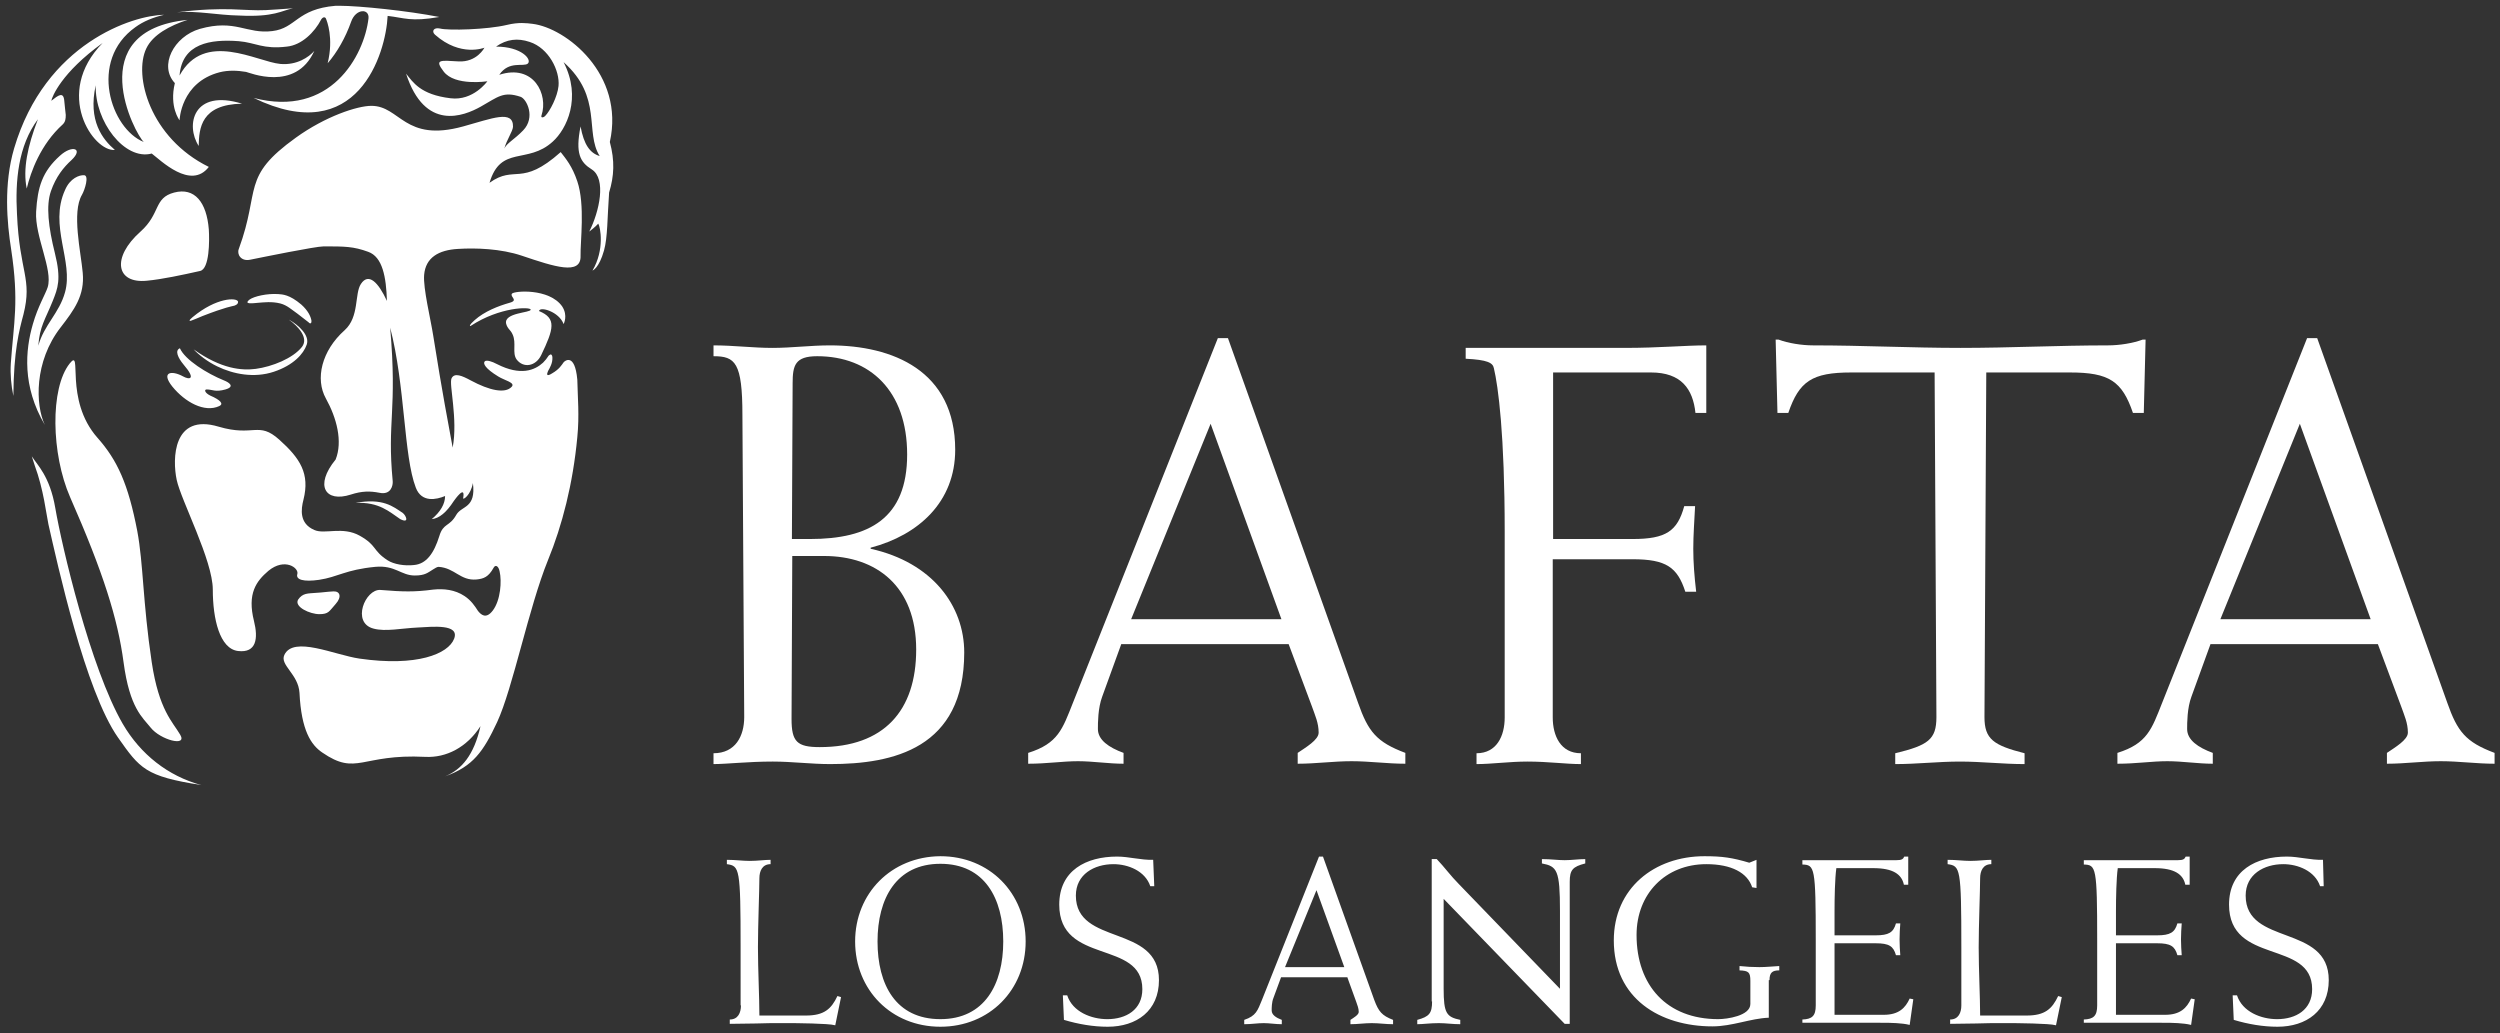 <?xml version="1.0" encoding="utf-8"?>
<!-- Generator: Adobe Illustrator 19.2.0, SVG Export Plug-In . SVG Version: 6.00 Build 0)  -->
<svg version="1.1" id="Layer_1" xmlns="http://www.w3.org/2000/svg" xmlns:xlink="http://www.w3.org/1999/xlink" x="0px" y="0px"
	 width="692px" height="286px" viewBox="0 0 692 286" style="enable-background:new 0 0 692 286;" xml:space="preserve">
<rect x="0" y="0" width="692" height="286" fill="#333333" stroke="none"/>
<style type="text/css">
	.st0{fill:#FFFFFF;}
</style>
<g>
	<path class="st0" d="M643.2,245.3L643,238c-3.4,0.1-6.7-0.9-10-0.9c-8.5,0-16,3.8-16,13.3c0,16.8,23,9.6,23,23.4
		c0,5.7-4.5,8.3-9.7,8.3c-4.4,0-9.6-2-11.1-6.6H618l0.3,6.8c4,1.2,8.1,1.9,12.1,1.9c8,0,14.2-4.4,14.2-12.9c0-15.6-23-9.4-23-23.4
		c0-5.9,5.1-8.7,10.4-8.7c4.1,0,8.8,1.9,10.2,6.1H643.2z M606.2,237.1h-1.2c-0.3,0.7-0.7,1-2.2,1h-26v1.2c3.4,0.1,3.7,0.7,3.7,20.9
		v18.1c0,2.9-1,3.8-3.7,3.9v0.9h21c2.1,0,3.7,0,5,0.1c1.4,0.1,2.5,0.2,3.7,0.5l1-7.1l-1-0.2c-1.2,2.6-3,4.5-7.2,4.5h-13.6v-19.8
		h11.4c3.7,0,4.9,0.8,5.6,3.3h1.2c-0.1-1.4-0.2-2.9-0.2-4.4c0-1.5,0.1-3,0.2-4.4h-1.2c-0.7,2.5-2,3.3-5.6,3.3h-11.4v-6.6
		c0-3.8,0.1-9.1,0.5-12h10.2c5.5,0,7.9,1.7,8.5,4.6h1.2V237.1z M542.9,278.3c0,2-0.8,3.9-3.1,3.9v1.2c2.4,0,4.8-0.1,7.2-0.1
		c2.4-0.1,4.9-0.1,7.3-0.1c2.4,0,5.5,0,8.4,0.1c2.8,0.1,5.3,0.2,6.4,0.5l1.6-7.8l-1-0.3c-1.7,3.6-3.7,5.4-8.7,5.4h-12.9
		c0-5.1-0.4-12.7-0.4-18.9c0-6,0.4-15.9,0.4-19.1c0-2,0.8-3.9,3.1-3.9v-1.2c-1.6,0-3.6,0.3-5.8,0.3c-2,0-3.9-0.3-6.3-0.3v1.2
		c3.5,0.5,3.8,1,3.8,23V278.3z M528.3,237.1h-1.2c-0.3,0.7-0.7,1-2.2,1h-26v1.2c3.4,0.1,3.7,0.7,3.7,20.9v18.1c0,2.9-1,3.8-3.7,3.9
		v0.9h21c2.1,0,3.7,0,5,0.1c1.4,0.1,2.5,0.2,3.7,0.5l1-7.1l-1-0.2c-1.2,2.6-3,4.5-7.2,4.5h-13.6v-19.8h11.4c3.7,0,4.9,0.8,5.6,3.3
		h1.2c-0.1-1.4-0.2-2.9-0.2-4.4c0-1.5,0.1-3,0.2-4.4h-1.2c-0.7,2.5-2,3.3-5.6,3.3h-11.4v-6.6c0-3.8,0.1-9.1,0.5-12h10.2
		c5.5,0,7.9,1.7,8.5,4.6h1.2V237.1z M489.8,271.3c0-2.1,0.8-2.7,2.7-2.7v-1.2c-1.8,0.1-3.7,0.3-5.5,0.3c-1.8,0-3.7-0.1-5.5-0.3v1.2
		c2.5,0.1,3,0.5,3,2.9v6.4c0,3.3-6.5,4.2-8.9,4.2c-14.2,0-22.6-9.3-22.6-23.3c0-11.4,8-19.6,19.3-19.6c7,0,11.4,2.4,12.7,6.4
		l1.2,0.2V238l-2,0.8c-4.7-1.4-7.5-1.8-12.4-1.8c-13.9,0-25.1,8.9-25.1,23.3c0,16.1,12.8,23.8,27.3,23.8c5.5,0,10.5-2.2,15.6-2.4
		V271.3z M396.4,277.2c0,3.3-0.8,4.2-4.1,5.1v1.2c1.6,0,3.5-0.3,6-0.3c1.9,0,3.8,0.3,5.9,0.3v-1.2c-3.8-0.8-4.6-1.8-4.6-8.6v-24.9
		l33.5,34.6h1.4v-39.3c0-3.3,0.8-4.2,4.3-5.1v-1.2c-1.9,0-3.8,0.3-5.7,0.3s-3.8-0.3-6.3-0.3v1.2c4.2,0.8,5,1.8,5,13.2v21.5l-28-29
		c-2.2-2.2-4-4.7-6.1-6.9h-1.4V277.2z M364.4,246.4l7.7,21.3h-16.4L364.4,246.4z M372.9,270.4l2.5,6.9c0.3,0.9,0.7,1.8,0.7,2.8
		c0,0.8-1.4,1.6-2.3,2.2v1.2c2,0,3.9-0.3,5.9-0.3c2,0,3.9,0.3,5.9,0.3v-1.2c-3.1-1.2-4-2.3-5.2-5.5l-14.2-39.7h-1.1l-15.8,39.7
		c-1.2,2.9-1.6,4.4-4.9,5.5v1.2c2,0,3.7-0.3,5.4-0.3c1.6,0,3.3,0.3,5,0.3v-1.2c-1.6-0.6-2.8-1.4-2.8-2.6c0-0.7,0-2.3,0.5-3.5
		l2.1-5.7H372.9z M319.5,245.3l-0.3-7.3c-3.4,0.1-6.7-0.9-10-0.9c-8.5,0-16,3.8-16,13.3c0,16.8,23,9.6,23,23.4
		c0,5.7-4.5,8.3-9.7,8.3c-4.4,0-9.6-2-11.1-6.6h-1.2l0.3,6.8c4,1.2,8.1,1.9,12.1,1.9c8,0,14.2-4.4,14.2-12.9c0-15.6-23-9.4-23-23.4
		c0-5.9,5.1-8.7,10.4-8.7c4.1,0,8.8,1.9,10.2,6.1H319.5z M242.9,260.6c0-11.9,5.2-21.5,17.4-21.5c12.2,0,17.4,9.5,17.4,21.5
		c0,11.9-5.2,21.5-17.4,21.5C248,282.1,242.9,272.6,242.9,260.6 M236.7,260.6c0,13.4,10,23.6,23.6,23.6c13.6,0,23.6-10.2,23.6-23.6
		c0-13.4-10-23.6-23.6-23.6C246.7,237.1,236.7,247.3,236.7,260.6 M205.1,278.3c0,2-0.8,3.9-3.1,3.9v1.2c2.4,0,4.8-0.1,7.2-0.1
		c2.4-0.1,4.9-0.1,7.3-0.1c2.4,0,5.5,0,8.3,0.1c2.8,0.1,5.3,0.2,6.4,0.5l1.6-7.8l-1-0.3c-1.7,3.6-3.7,5.4-8.7,5.4h-12.9
		c0-5.1-0.4-12.7-0.4-18.9c0-6,0.4-15.9,0.4-19.1c0-2,0.8-3.9,3.1-3.9v-1.2c-1.6,0-3.6,0.3-5.8,0.3c-2,0-3.9-0.3-6.3-0.3v1.2
		c3.5,0.5,3.8,1,3.8,23V278.3z"/>
	<path class="st0" d="M219.2,149.2h5c16.4,0,26.9-5.7,26.9-23.4c0-17.6-10.3-27.2-24.9-27.2c-6.1,0-6.8,2.5-6.8,7.5L219.2,149.2z
		 M219.1,199c0,6.3,1.5,7.8,7.8,7.8c17.8,0,26.7-10.1,26.7-27c0-17.6-11.1-25.9-25.5-25.9h-8.8L219.1,199z M205.5,114.9
		c0-14.6-2-16.3-8-16.3v-3c5.6,0,10.9,0.7,16.3,0.7c5.3,0,10.6-0.7,15.9-0.7c17.4,0,34.7,7,34.7,28.9c0,14.4-10.1,23.6-23.4,27.1
		v0.3c17.1,3.8,25.9,15.8,25.9,28.7c0,26.6-19.7,30.9-37.1,30.9c-5.3,0-10.6-0.7-15.9-0.7c-6.8,0-12.8,0.7-16.4,0.7v-3
		c6.1,0,8.5-4.8,8.5-10L205.5,114.9z"/>
	<path class="st0" d="M313.1,171.4h41.6l-19.6-54.1L313.1,171.4z M310.4,178.2l-5.3,14.6c-1.2,3.2-1.2,7.3-1.2,9c0,3,3,5.1,7.1,6.6
		v3c-4.1,0-8.5-0.7-12.6-0.7c-4.3,0-8.6,0.7-13.8,0.7v-3c8.3-2.6,9.5-6.6,12.4-13.9l40.1-100.9h2.8l36,100.9
		c2.8,8,5.1,10.9,13.1,13.9v3c-5,0-9.9-0.7-14.9-0.7c-5,0-9.9,0.7-14.9,0.7v-3c2.2-1.5,5.8-3.6,5.8-5.6c0-2.7-1-4.8-1.8-7.1
		l-6.5-17.4H310.4z"/>
	<path class="st0" d="M429.8,149.2h22.1c9.3,0,12.4-2.2,14.3-9.1h3c-0.2,4.1-0.5,8-0.5,11.8c0,3.8,0.3,7.6,0.8,11.9h-3
		c-2.2-6.8-5.3-9-14.6-9h-22.1v43.8c0,5.1,2.2,9.9,7.8,9.9v3c-4.1,0-9.1-0.7-14.8-0.7c-5,0-9.9,0.7-14.1,0.7v-3
		c5.6,0,7.8-4.8,7.8-9.9v-51.4c0-26.9-1.8-40.3-3-45.3c-0.3-1.5-1.8-2.3-7.8-2.6v-3h44c9.6,0,16.9-0.7,22.6-0.7v18.7h-3
		c-0.7-6.6-3.9-11.2-12.3-11.2h-27.1V149.2z"/>
	<path class="st0" d="M512.4,103.1c-10.8,0-14.4,2.4-17.4,11.2h-3L491.5,94h0.8c2.7,1,6.4,1.6,9.6,1.6c13.6,0,27.2,0.7,40.8,0.7
		c13.6,0,27.2-0.7,40.8-0.7c3.2,0,6.9-0.6,9.6-1.6h0.8l-0.5,20.3h-3c-3-8.8-6.6-11.2-17.4-11.2h-23.2l-0.5,95.4
		c0,6.1,2.5,7.8,11.1,10v3c-6,0-11.9-0.7-17.9-0.7c-6,0-11.9,0.7-17.9,0.7v-3c9.1-2.2,11.4-3.8,11.4-10l-0.5-95.4H512.4z"/>
	<path class="st0" d="M614.6,171.4h41.6l-19.6-54.1L614.6,171.4z M611.9,178.2l-5.3,14.6c-1.2,3.2-1.2,7.3-1.2,9c0,3,3,5.1,7.1,6.6
		v3c-4.1,0-8.4-0.7-12.6-0.7c-4.3,0-8.6,0.7-13.8,0.7v-3c8.3-2.6,9.5-6.6,12.4-13.9l40.1-100.9h2.8l36,100.9
		c2.8,8,5.1,10.9,13.1,13.9v3c-5,0-9.9-0.7-14.9-0.7c-5,0-9.9,0.7-14.9,0.7v-3c2.2-1.5,5.8-3.6,5.8-5.6c0-2.7-1-4.8-1.8-7.1
		l-6.5-17.4H611.9z"/>
</g>
<g>
	<path class="st0" d="M40.7,77.7c4.2-0.4,9.8-1.6,14.7-2.7c2.6-0.6,2.6-8.3,2.4-11.5c-0.6-7.5-3.9-11.7-9.6-10.2
		c-5.7,1.5-3.7,5.8-9.3,10.8C30.8,71.3,32.1,78.6,40.7,77.7 M55,40.4c0.1-4.9,0.6-11.5,12-11.7C53.4,24.5,51.3,34.7,55,40.4
		 M53.3,87.8c-1.1,0.9-0.9,1.1-0.5,1c0.3-0.1,2.6-1,3.2-1.3c6.7-2.6,8.2-2.7,8.9-2.9c0.8-0.3,1-0.6,1-1.1
		C65.6,82.3,59.9,82.3,53.3,87.8 M66.2,4.3c9.7,0.5,11.8-1.4,14.9-2c-2.8,0.2-5.5,0.4-7.5,0.5c-6,0.3-10.9-1.1-24.6,0.6
		C54.4,2.9,60.2,4.2,66.2,4.3 M110.8,143.7c2.6,1.3,1.6-1,0.7-1.7c-2.7-1.8-5.5-4.2-13.1-2.8C105,138.9,107.8,141.7,110.8,143.7
		 M34,200.4c-9-15.5-16.9-49.3-18.7-59.8c-1.5-8.8-5-11.9-6.5-14.3c0.3,0.8,0.5,1.7,0.8,2.5c2.5,6.8,3.2,13.5,3.8,16.3
		c2.5,11,10.2,46.2,19.3,59.1c6,8.5,7.5,10.7,23,13.1C46.5,214.8,38.9,208.8,34,200.4 M55.3,8c-7.2,2.1-11.4,10.2-6.9,15
		c-1.6,6.6,1.3,10.3,1.3,10.3s0.3-10.5,11.1-13.3c2.4-0.6,4.9-0.5,7.3-0.1c0.7,0.1,13.7,5.7,18.9-5.8c-1.5,1.7-4.8,4-9.4,3.6
		c-6.5-0.6-21-9.4-27.9,3.2c0.7-8.9,8.5-10.1,16.4-9.5c4.7,0.4,6.7,2.3,13.3,1.5c4.1-0.4,7.7-4,9.5-7.5c0.5-0.8,1.1-0.7,1.3-0.3
		c0.3,0.7,2.2,5.4,0.5,12.4c2.6-3,4.9-7,6.5-11.5c1.3-3.7,5.1-3.7,4.8-0.9c-1.2,10.3-10.5,27.6-31.8,22c28.8,14,36.6-12.3,37.1-22.7
		c4.5,0.5,6.4,1.7,14.3,0.3c0,0,0,0,0,0C113,3,99.4,1.6,94,1.6c-0.4,0-0.7,0-1.1,0C82.1,2.5,82,7.8,75.4,8.6
		C68.2,9.5,65.2,5.2,55.3,8 M53.6,96.7c1.4,1.5,3.8,3.4,6.5,4.7c4.5,2.2,10.3,3.3,15.7,1.5c5.4-1.8,8.2-4.9,9.1-7.5
		c0.9-2.6-2.3-5.4-4.7-6.8c-0.1,0-0.1-0.1-0.2-0.1c2.5,1.8,5.5,5,3.6,7.5c-2.5,3.2-8.3,5.5-12.8,6.1C67,102.6,61.3,102.2,53.6,96.7
		 M154.6,23.8c-0.3,3-2.4,7-3.7,8.3c-0.5,0.5-1.3,0.6-1-0.2c1.9-5.7-2.1-14.3-11.7-11.2c2.7-4,6.7-2.1,7.9-3.1
		c1.2-1.1-1.7-4.7-8.8-4.7c3-2.1,6-2.4,9.3-1.3C151.9,13.3,155,19.6,154.6,23.8 M137.6,100.8c-1.5-0.8-2.9-1.2-3.4-0.8
		c-0.6,0.6,0.1,2,3.7,4.2c1.7,1.1,4.9,1.7,3.7,2.9c-1.8,1.9-6.1,1-11.3-1.8c-2.4-1.3-4.5-2.2-5.3-0.6c-0.8,1.6,1.8,11.2,0.3,19.2
		c-3.5-18.7-4.4-25.1-5.4-31.1c-0.7-4.5-2.8-13-2.5-16.7c0.4-4.8,4-6.9,9.4-7.2c4.8-0.3,11.8-0.1,17.7,1.9c8.9,3,16.4,5.5,16.2,0
		c-0.1-3.8,1.3-14.1-0.9-20.6c-1.4-4.2-3.2-6.3-4.6-8.1c-11,9.8-12.6,3.4-19.7,8.5c3.1-10.5,10.5-5,17.5-11.4c3.8-3.4,8.1-12.1,3-22
		c10.9,9.7,5.8,19.4,10,26c-2.7-0.8-4.4-3.2-5.3-8.2c-1.5,7.5-0.1,9.9,3.1,11.9c4.1,2.6,2.1,11.7-0.7,17.2c0.5-0.4,1.6-1.2,2.5-2.2
		c0.6,1,1.8,7.2-1.6,13c0,0,1.8-0.6,3.2-5.6c1-3.6,0.9-9,1.4-16c1.4-4.6,1.6-8.8,0.2-14c4.2-18.8-12.2-31.6-21.4-32.7
		c-1.7-0.2-3.8-0.5-7.1,0.3c-5.4,1.3-16.2,1.6-18.5,1c-1.8-0.4-2.4,0.8-1.4,1.7c7.1,6.3,13.7,3.6,13.7,3.6s-2.1,4.1-7.2,3.8
		c-5.1-0.3-6.7-0.6-4.1,2.8c3.1,4.1,12.1,2.7,12.1,2.7s-3.9,5.5-10.2,4.7c-8.4-1-10.4-4.5-12.3-6.8c5.2,16,15.9,11.8,20.7,9.1
		c4.8-2.7,6.2-4.3,11-2.7c1.7,0.6,4.2,5.7,0.7,9.3c-2.4,2.5-4.5,3.5-5.2,5c0.7-2.5,2.3-4.7,2.4-6c0.1-4.8-5.8-2.3-13.8-0.1
		c-16.3,4.5-17.4-5.7-25.4-5.7c-3.9,0-12.7,2.9-20.9,8.8c-15.3,11-9.7,14.2-15.8,30.8c-0.6,1.5,0.6,3.5,3.1,3
		c3.5-0.7,18.1-3.7,20.4-3.7c5.8,0,8.2,0,12.3,1.5c4,1.4,5,7,5.2,13.6c-2.4-5.2-5.1-7.9-7.2-4.7c-1.8,2.7-0.4,9.1-4.5,12.8
		c-6.4,5.7-8.2,13.5-5.2,18.9c3,5.4,4.7,11.9,2.7,16.9c-5.9,7.2-2.9,12,4.2,9.7c3.1-1,5.3-1,7.9-0.5c3.2,0.7,3.8-2,3.7-3.2
		c-1.6-16.8,1.3-19.3-0.7-42.5c4.2,16.2,3.7,35.5,7.1,44.3c1.6,4.2,5.7,3.3,8.1,2.3c0,2.2-1.3,4.4-3.7,6.4c2.1-0.2,4.1-1.9,6.1-5
		c0.3-0.4,3.3-4.7,2.6-0.8c-0.1,0.6,2.1-0.8,2.7-4.2c0.9,7.1-3.1,6.2-4.6,8.8c-1.9,3.4-3.6,2.2-4.7,5.9c-1.5,4.8-3.6,7.7-7,8
		c-2.6,0.3-5.6-0.2-7.3-1.3c-4.2-2.7-2.9-4.1-7.7-6.8c-4.8-2.7-9.7-0.3-12.6-1.6c-4.2-1.8-3.7-5.7-3-8.4c1.8-7.2-0.9-11.4-6.7-16.6
		c-5.8-5.2-7-0.7-16.8-3.6c-12.7-3.8-12.8,9-11.6,14.7c1.2,5.7,10,22.3,10,30.4c0,8.1,1.9,16.4,7,17c5.1,0.6,5.6-3.5,4.4-8.3
		c-1.9-7.6,0.6-11,4-13.9c4.5-3.7,8.5-0.8,8,0.9c-0.5,1.6,1.8,2.2,6,1.6c5.3-0.8,7.3-2.8,15.6-3.6c5.5-0.5,7.1,2.4,10.9,2.4
		c2.9,0,3.6-0.8,5.1-1.7c0.4-0.2,1-0.7,1.5-0.7c4.5,0.3,6,3.9,10.5,3.5c2-0.2,3.3-0.7,4.7-3.2c0.5-1,1.4-0.6,1.7,1
		c0.6,2.6,0.3,7.9-1.9,10.8c-1.9,2.5-3.3,1.1-4.1,0.1c-0.9-1.4-1.9-2.9-3.7-4.1c-2.7-1.8-5.8-2.1-8.7-1.8c-5.2,0.7-8.4,0.6-14.6,0.1
		c-4.2-0.3-8.1,9.1-1.9,10.7c3.3,0.9,7.8-0.1,12.2-0.3c4-0.2,11.7-1.1,10.1,3.1c-1.6,4.2-10.3,7.8-26.2,5.5c-6.9-1-18.3-6.4-20.8-1
		c-1.3,2.8,3.9,5.3,4.2,10.5c0.5,10.4,3.2,14.4,6.3,16.5c9.6,6.6,10.7,0.3,28.5,1.2c5.8,0.3,11.5-2.6,15.3-8.5
		c-1.8,8-5.2,12-9.8,13.9c7.8-2.8,10.6-6.9,14.4-15c4.4-9.5,8.7-31.6,14.1-44.9c3.9-9.5,6.9-21.1,8.1-34c0.6-6,0.1-11,0-15.9
		c-0.7-7.7-3.6-5.1-3.8-4.8c-0.5,0.7-1.2,1.9-3.1,3c-1.7,1.1-1.6,0.3-1.2-0.6c0.5-0.9,1.3-2.2,1.2-3.8c0-0.5-0.3-1-0.7-0.7
		c-0.7,0.4-0.4,0.7-1.9,2.2C148,102.5,144.1,104.1,137.6,100.8 M10.5,33c-2.9,7.5-4.2,13.9-3.1,19.2c1.1-4.6,3.8-12.2,10-17.8
		c0.7-0.7,0.8-1.5,0.8-2.6c-0.1-1.2-0.3-2.4-0.4-3.8c-0.2-2.8-1.7-1.6-3.6-0.1c0.2-1.1,2.8-7.8,14.2-16c-13.7,14-2.5,30.2,3.4,29.6
		c-3.4-2.9-7.5-8.1-5.3-17.9c-0.3,10,8,20.9,15.5,18.9c2.4,1.8,10.8,10.2,15.8,3.7c-16.3-8-20.9-25.3-17.3-32.8
		c1.8-3.8,6.5-6.3,11.4-7.9c-29.6,3-14.5,31.7-12.1,33.8c-9.1-3.6-15.4-22.5-2.3-31.8c2.2-1.6,4.9-2.7,7.9-3.4
		c-8.5,0.1-32.9,7.8-41.5,37c-2.9,9.9-2,20.4-0.8,28C5.3,83.6,3.8,89.2,3,100.5c-0.2,3.2,0.1,6.2,0.7,9.1
		c0.1-12.6,1.6-18.1,2.8-22.6C9,77,5.4,75.5,4.7,59.2C4.2,50.1,5,40.4,10.5,33 M71.6,83.8c1.4-0.1,3.6-0.4,6,0.2
		c1.9,0.5,3.1,1.7,4.7,2.8c1.2,0.9,2.3,1.8,3.1,2.4c0.6,0.7,0.9,0.1,0.8-0.5c-0.2-1.1-0.9-2.7-2.8-4.4c-3.3-2.8-5.2-2.8-6.4-2.9
		c-3.1-0.2-6.6,0.6-7.9,1.5C67.2,84.4,70.2,83.9,71.6,83.8 M57.2,107.8c1.6,0,2.4,0.8,5.2,0c2.8-0.8,0.9-2-0.4-2.5
		c-4.7-1.9-10.8-5.7-12.2-8.9c-1.5,0.6-0.5,2.7,1,4.5c3.7,4.3,1.5,4.2-0.1,3.3c-3.3-1.8-6.2-1.2-3,2.8c3.5,4.3,8.9,7.3,13,5.4
		c1.3-0.6,0.3-1.7-2.5-2.9C56.6,108.7,56.5,107.8,57.2,107.8 M88.4,170c2.6,0,2.7-0.8,4.5-2.8c1.8-2,1.2-3.6-0.6-3.5
		c-2,0.1-2.9,0.3-4.8,0.4c-2.3,0.2-3.7,0-5,1.9C81.4,168,85.8,170,88.4,170 M9.1,89.7c-2.1,7.2-3,17.2,3.3,27.9
		c-2.6-5.5-3-17.5,4.4-27c3.7-4.8,6.7-8.8,6.1-15.1c-0.5-5.7-3.1-16.7-0.2-21.6c0.8-1.4,2-5.3,0.6-5.4c-1.3-0.1-3.9,0.8-5.3,4.1
		c-4.5,9.9,2.4,19.7,0,28.3c-1.6,5.8-5.8,9-7.4,14.8c0.4-5.4,1.9-7.2,4-12.4c1.4-3.5,2.4-6,0.6-13.2c-1.8-7.2-2.5-13.2-1.1-17.2
		c1.4-4,3.5-6.6,5.7-8.6c3.4-3.2,0.2-4.3-3.2-1.2c-4.9,4.4-6.2,8.7-6.6,15.5c-0.4,6.8,4.7,16.1,3.2,20.9
		C12.6,81.4,10.5,84.8,9.1,89.7"/>
	<path class="st0" d="M156,89.7c-1.2-3.4-6.6-5-6.8-3.6c4.9,2,4.1,4.9,0.6,12.2c-1.5,3.1-4.9,3.7-6.8,1.2c-1.3-1.8,0-4.5-1.1-6.9
		c-0.6-1.4-1.4-1.5-1.8-3c-0.7-3.1,6.9-3,6.8-3.9c-0.1-0.8-8.5-0.8-16.6,4.5c-0.4,0.2-0.4-0.3,1.1-1.6c2.7-2.4,6.5-3.9,9.7-4.8
		c2.5-0.7,0-1.6,0.6-2.5c0.5-0.8,10.3-1.6,13.9,3.5C157.3,87.4,156,89.7,156,89.7"/>
	<path class="st0" d="M41.7,201.4c-2.2-2.8-5.8-5.3-7.5-18.1c-1.6-12-5.6-24.8-14.8-45.7c-5.2-11.9-5.6-30.1-0.1-37
		c3.7-4.6-1.7,10,7.7,20.6c5.5,6.2,8.5,12.8,11,25.8c1.7,9.1,1.5,19.6,4,36.3c2,13.3,5.8,16.5,7.9,20.1
		C51.9,206.8,44.4,204.8,41.7,201.4"/>
</g>
</svg>
